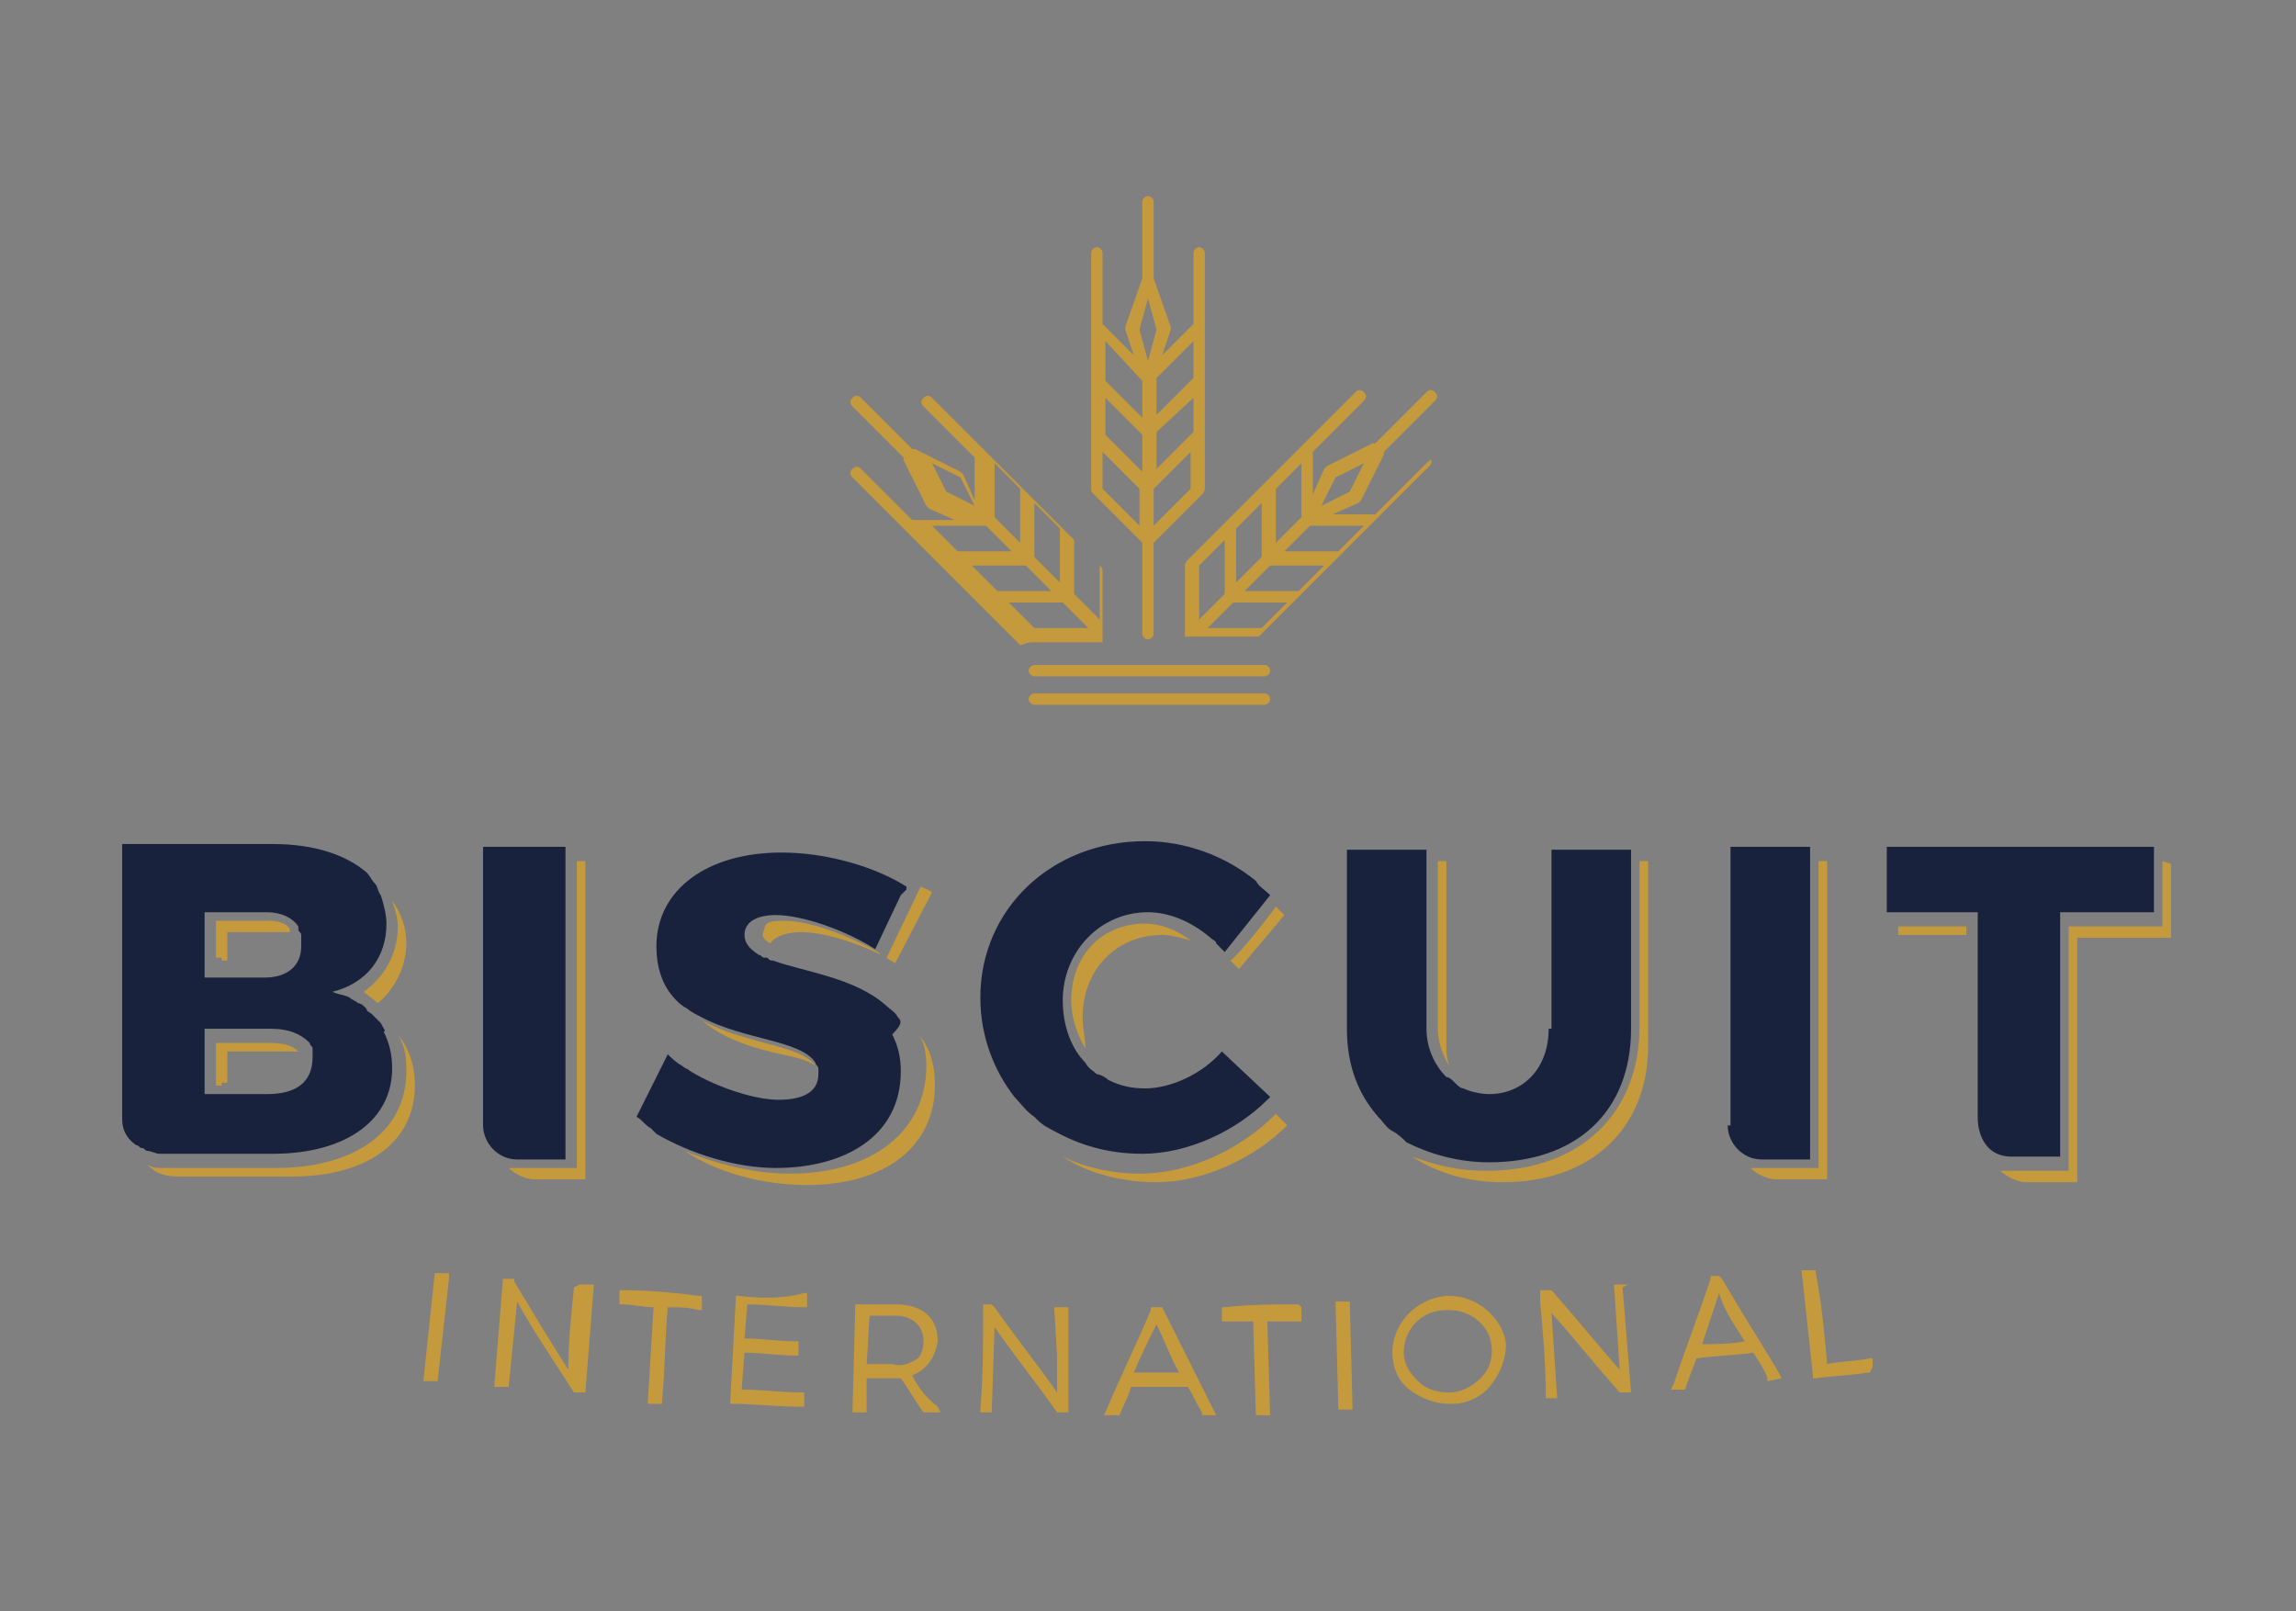 <svg xmlns="http://www.w3.org/2000/svg" xmlns:xlink="http://www.w3.org/1999/xlink" id="Capa_1" x="0px" y="0px" viewBox="0 0 80.8 56.7" style="enable-background:new 0 0 80.8 56.7;" xml:space="preserve"><rect x="0" y="0" width="80.8" height="56.7" fill="#808080" stroke="none"/><style type="text/css">	.st0{fill:#11161E;}	.st1{fill:#A3A7AA;}	.st2{fill-rule:evenodd;clip-rule:evenodd;fill:#DB1F26;}	.st3{clip-path:url(#SVGID_00000002351267663909895570000011593725925668731310_);}	.st4{fill:#C59A3D;}	.st5{fill:#19223C;}	.st6{fill:#010101;}	.st7{fill:#ED2224;}	.st8{fill:#FFFFFF;}	.st9{fill-rule:evenodd;clip-rule:evenodd;fill:#F6EB16;}	.st10{fill:#25275E;}	.st11{fill-rule:evenodd;clip-rule:evenodd;fill:#1D7ABF;}	.st12{fill-rule:evenodd;clip-rule:evenodd;fill:#FFFFFF;}	.st13{fill-rule:evenodd;clip-rule:evenodd;fill:#B11E44;}</style><g>	<g>		<polygon class="st0" points="14.8,94.6 18.4,94.6 24.6,104.8 24.7,104.7 24.5,94.6 28.4,94.6 28.4,110.8 24.9,110.8 18.7,101    18.7,101 18.8,110.8 14.8,110.8   "></polygon>		<path class="st0" d="M36.1,98.3c4.4,0,6.5,3.5,6.5,6.4c0,3-2.1,6.4-6.5,6.4c-4.4,0-6.5-3.5-6.5-6.4   C29.6,101.8,31.7,98.3,36.1,98.3 M36.1,107.8c1.6,0,2.9-1.3,2.9-3.1c0-1.8-1.3-3.1-2.9-3.1c-1.6,0-2.9,1.3-2.9,3.1   C33.2,106.5,34.5,107.8,36.1,107.8"></path>		<rect x="43.8" y="94.6" class="st0" width="3.6" height="16.1"></rect>		<path class="st0" d="M61.8,110.8h-3.6v-1.3h0c-0.6,1.2-2.1,1.7-3.5,1.7c-3.8,0-6.1-3-6.1-6.5c0-4,2.9-6.4,6.1-6.4   c2,0,3.1,1,3.5,1.7h0v-1.3h3.6V110.8z M55.1,107.8c2.3,0,3-1.9,3-3.1c0-1.5-1-3.1-3.1-3.1c-2.1,0-3,1.7-3,3.1   C52.1,105.9,52.9,107.8,55.1,107.8"></path>		<polygon class="st0" points="68.1,98.7 69.8,98.7 69.8,101.4 68.1,101.4 68.1,110.8 64.4,110.8 64.4,101.4 62.7,101.4 62.7,98.7    64.4,98.7 64.4,94.6 68.1,94.6   "></polygon>		<path class="st0" d="M76.4,98.3c4.4,0,6.5,3.5,6.5,6.4c0,3-2.1,6.4-6.5,6.4c-4.4,0-6.5-3.5-6.5-6.4C69.9,101.8,72,98.3,76.4,98.3    M76.4,107.8c1.6,0,2.9-1.3,2.9-3.1c0-1.8-1.3-3.1-2.9-3.1c-1.6,0-2.9,1.3-2.9,3.1C73.5,106.5,74.8,107.8,76.4,107.8"></path>	</g>	<path class="st1" d="M-0.3,108.5c-1-9.4,5.3-17.2,14.7-18.2c4.3-0.4,7.7-0.4,11,1.8c-2.8-3-7.6-3.9-12.2-3.4C3.8,89.7-3,98-2,107.4  c0.5,4.5,4.5,11.1,8.6,13.2C3.6,117.9,0.1,112.7-0.3,108.5z"></path>	<path class="st2" d="M30.3,114.2c1.6,5.1,1.3,7.6-0.8,9c-3.9,2.7-13-3.5-20.2-13.8c-7.3-10.4-10-21-6.1-23.7c2-1.4,4.7-0.9,8.5,1.7  c-3.3-3.8-8.4-4.7-10.8-3c-4.3,3-2.8,15.3,5.2,26.7c8,11.4,19.5,17.7,23.8,14.7C32.4,124.1,33.6,118.4,30.3,114.2z"></path></g><g>	<g>		<defs>			<rect id="SVGID_1_" x="4.3" y="6.9" width="72.1" height="42.9"></rect>		</defs>		<clipPath id="SVGID_00000140009440184984438100000007949805165071499194_">			<use xlink:href="#SVGID_1_" style="overflow:visible;"></use>		</clipPath>		<g id="logo-16-10-2023" style="clip-path:url(#SVGID_00000140009440184984438100000007949805165071499194_);">			<g id="Group">				<path id="Vector" class="st4" d="M38.4,15.3v1.9c0,0.1,0,0.1,0.1,0.2l1.7,1.7v3.2c0,0.1,0.1,0.2,0.2,0.2c0.1,0,0.2-0.1,0.2-0.2     v-3.2l1.7-1.7c0,0,0.1-0.1,0.1-0.2V8.9c0-0.1-0.1-0.2-0.2-0.2c-0.1,0-0.2,0.1-0.2,0.2v2.5l-1.1,1.1l0.3-0.9c0,0,0-0.1,0-0.1     l-0.6-1.7c0,0,0-0.1,0-0.1V7.1c0-0.1-0.1-0.2-0.2-0.2c-0.1,0-0.2,0.1-0.2,0.2v2.6c0,0,0,0.1,0,0.1l-0.6,1.7c0,0,0,0.1,0,0.1     l0.3,0.9l-1.1-1.1V8.9c0-0.1-0.1-0.2-0.2-0.2c-0.1,0-0.2,0.1-0.2,0.2v2.6v1.9V15.3L38.4,15.3z M42,15.2l-1.3,1.3v-1.3L42,14     V15.2z M40.2,16.6l-1.3-1.3V14l1.3,1.3V16.6z M38.8,17.2v-1.3l1.3,1.3v1.3L38.8,17.2z M40.6,18.5v-1.3l1.3-1.3v1.3L40.6,18.5z      M42,13.3l-1.3,1.3v-1.3L42,12V13.3z M40.4,10.5l0.3,1.1l-0.3,1.1l-0.3-1.1L40.4,10.5z M40.2,13.4v1.3l-1.3-1.3V12L40.2,13.4z"></path>				<path id="Vector_2" class="st4" d="M50.2,16.3l-1.8,1.8h-1.5l0.9-0.4c0,0,0,0,0.1-0.1l0.8-1.6c0,0,0,0,0-0.1l1.8-1.8     c0.1-0.1,0.1-0.2,0-0.3c-0.1-0.1-0.2-0.1-0.3,0l-1.8,1.8c0,0,0,0-0.1,0l-1.6,0.8c0,0,0,0-0.1,0.1l-0.4,0.9v-1.5l1.8-1.8     c0.1-0.1,0.1-0.2,0-0.3c-0.1-0.1-0.2-0.1-0.3,0l-5.9,5.9c0,0-0.1,0.1-0.1,0.2v2.5c0,0,0,0,0,0c0,0,0,0,0,0c0,0,0,0,0,0     c0,0,0,0,0,0c0,0,0,0,0,0c0,0,0,0,0,0c0,0,0,0,0,0c0,0,0,0,0,0c0,0,0,0,0,0c0,0,0,0,0,0c0,0,0,0,0,0c0,0,0,0,0,0c0,0,0,0,0,0     c0,0,0,0,0,0c0,0,0,0,0,0c0,0,0,0,0,0c0,0,0,0,0,0c0,0,0,0,0,0c0,0,0,0,0,0c0,0,0,0,0,0c0,0,0,0,0,0c0,0,0,0,0,0h2.5     c0.1,0,0.1,0,0.2-0.1l5.9-5.9c0.1-0.1,0.1-0.2,0-0.3C50.4,16.2,50.3,16.2,50.2,16.3L50.2,16.3z M47.1,19.4h-1.9l0.9-0.9H48     L47.1,19.4z M45.7,20.8h-1.9l0.9-0.9h1.9L45.7,20.8z M43.5,20.5v-1.9l0.9-0.9v1.9L43.5,20.5z M47,16.8l1-0.5l-0.5,1l-1,0.5     L47,16.8z M45.8,18.2l-0.9,0.9v-1.9l0.9-0.9V18.2z M43.1,19v1.9l-0.9,0.9v-1.9L43.1,19z M44.4,22.1h-1.9l0.9-0.9h1.9L44.4,22.1z     "></path>				<path id="Vector_3" class="st4" d="M36.3,22.6h2.5c0,0,0,0,0,0c0,0,0,0,0,0c0,0,0,0,0,0c0,0,0,0,0,0c0,0,0,0,0,0c0,0,0,0,0,0     c0,0,0,0,0,0c0,0,0,0,0,0c0,0,0,0,0,0c0,0,0,0,0,0c0,0,0,0,0,0c0,0,0,0,0,0c0,0,0,0,0,0c0,0,0,0,0,0c0,0,0,0,0,0c0,0,0,0,0,0     c0,0,0,0,0,0c0,0,0,0,0,0c0,0,0,0,0,0c0,0,0,0,0,0c0,0,0,0,0,0c0,0,0,0,0,0v-2.5c0-0.1,0-0.1-0.1-0.2l-5.9-5.9     c-0.1-0.1-0.2-0.1-0.3,0c-0.1,0.1-0.1,0.2,0,0.3l1.8,1.8v1.5l-0.4-0.9c0,0,0,0-0.1-0.1l-1.6-0.8c0,0,0,0-0.1,0l-1.8-1.8     c-0.1-0.1-0.2-0.1-0.3,0c-0.1,0.1-0.1,0.2,0,0.3l1.8,1.8c0,0,0,0,0,0.1l0.8,1.6c0,0,0,0,0.1,0.1l0.9,0.4h-1.5l-1.8-1.8     c-0.1-0.1-0.2-0.1-0.3,0c-0.1,0.1-0.1,0.2,0,0.3l5.9,5.9C36.2,22.6,36.3,22.6,36.3,22.6L36.3,22.6z M35.5,21.2h1.9l0.9,0.9h-1.9     L35.5,21.2z M36.4,19.6v-1.9l0.9,0.9v1.9L36.4,19.6z M37,20.8h-1.9l-0.9-0.9h1.9L37,20.8z M38.7,21.8l-0.9-0.9V19l0.9,0.9V21.8z      M35.9,17.2v1.9L35,18.2v-1.9L35.9,17.2z M32.8,16.3l1,0.5l0.5,1l-1-0.5L32.8,16.3z M34.7,18.5l0.9,0.9h-1.9l-0.9-0.9H34.7z"></path>				<path id="Vector_4" class="st4" d="M44.5,23.4h-8.1c-0.1,0-0.2,0.1-0.2,0.2c0,0.1,0.1,0.2,0.2,0.2h8.1c0.1,0,0.2-0.1,0.2-0.2     C44.7,23.5,44.6,23.4,44.5,23.4z"></path>				<path id="Vector_5" class="st4" d="M44.5,24.4h-8.1c-0.1,0-0.2,0.1-0.2,0.2c0,0.1,0.1,0.2,0.2,0.2h8.1c0.1,0,0.2-0.1,0.2-0.2     C44.7,24.5,44.6,24.4,44.5,24.4z"></path>			</g>			<g id="Group_2">				<path id="Vector_6" class="st4" d="M14.9,48.6l0.5,0l0.4-3.6l0-0.2l-0.5,0L14.9,48.6z"></path>				<path id="Vector_7" class="st4" d="M20.2,45.3c-0.1,1-0.2,1.9-0.2,2.9c-0.7-1.1-1.3-2.1-1.9-3.1l0-0.1l0,0c-0.1,0-0.2,0-0.3,0     l-0.1,0l-0.3,3.7l0,0.1l0.5,0l0.3-3c0.6,1.1,1.3,2.1,2,3.2l0,0l0.4,0l0.3-3.8l-0.5,0L20.2,45.3L20.2,45.3z"></path>				<path id="Vector_8" class="st4" d="M21.9,45.4l-0.1,0l0,0.5l0.1,0c0.4,0,0.7,0.1,1.1,0.1l-0.2,3.3l0,0.1l0.5,0l0-0.1     c0.1-1.1,0.1-2.2,0.2-3.3c0.4,0,0.7,0,1.1,0.1l0.1,0l0-0.5l-0.1,0C23.8,45.5,22.9,45.4,21.9,45.4L21.9,45.4z"></path>				<path id="Vector_9" class="st4" d="M26,45.6l-0.1,0l-0.2,3.7l0,0.1l0.1,0c0.7,0,1.5,0.1,2.4,0.1l0.1,0l0-0.5l-0.1,0     c-0.7,0-1.3-0.1-2.1-0.1l0.1-1.3c0.6,0,1.2,0.1,1.8,0.1l0.1,0l0-0.5l-0.1,0c-0.6,0-1.2-0.1-1.8-0.1l0.1-1.2c0.7,0,1.3,0.1,2,0.1     l0.1,0l0-0.5l-0.1,0C27.6,45.7,26.8,45.7,26,45.6L26,45.6z"></path>				<path id="Vector_10" class="st4" d="M32.1,48.4c0.5-0.2,0.8-0.6,0.9-1.2c0-0.8-0.5-1.3-1.5-1.3c-0.4,0-0.8,0-1.3,0l-0.1,0     l-0.1,3.8l0.5,0l0-1.2l0.9,0c0.1,0,0.2,0,0.3,0c0.3,0.4,0.5,0.8,0.8,1.2l0,0l0.6,0l-0.1-0.2C32.6,49.2,32.3,48.8,32.1,48.4     L32.1,48.4z M32.5,47.2c0,0.3-0.1,0.5-0.2,0.6C32,48,31.7,48.1,31.4,48c-0.3,0-0.6,0-0.9,0l0.1-1.7l0.2,0c0.3,0,0.5,0,0.8,0     C31.9,46.3,32.5,46.5,32.5,47.2z"></path>				<path id="Vector_11" class="st4" d="M37.2,47.7c0,0.4,0,0.8,0,1.3c-0.7-1-1.5-2-2.2-3l-0.1-0.1h0c-0.1,0-0.2,0-0.2,0h-0.1l0,0.1     c0,1.2,0,2.4-0.1,3.6l0,0.1h0.1c0,0,0.1,0,0.1,0l0.2,0l0.1-3c0.7,1,1.5,2,2.2,3l0,0h0c0.1,0,0.2,0,0.3,0h0.1l0-3.7V46l-0.5,0     L37.2,47.7L37.2,47.7z"></path>				<path id="Vector_12" class="st4" d="M40.9,46L40.9,46L40.8,46c-0.1,0-0.2,0-0.2,0h-0.1l0,0.1c-0.5,1.2-1.1,2.4-1.6,3.6l-0.1,0.2     H39l0.1,0c0.1,0,0.1,0,0.2,0h0.1l0-0.1c0.1-0.3,0.3-0.6,0.4-1c0.7,0,1.3,0,2,0c0.2,0.3,0.3,0.6,0.5,0.9l0,0.1l0.5,0l-0.1-0.2     C42.1,48.4,41.5,47.2,40.9,46L40.9,46z M41.5,48.3c-0.5,0-1,0-1.6,0c0.2-0.5,0.5-1.1,0.8-1.7C41,47.2,41.2,47.8,41.5,48.3     L41.5,48.3z"></path>				<path id="Vector_13" class="st4" d="M45.7,45.9c-0.8,0-1.7,0-2.6,0.1h-0.1l0,0.5H43c0.4,0,0.7,0,1.1,0l0.1,3.4l0.5,0l-0.1-3.4     c0.4,0,0.7,0,1.1,0h0.1l0-0.5L45.7,45.9L45.7,45.9z"></path>				<path id="Vector_14" class="st4" d="M47,45.8l0.1,3.8l0.5,0l-0.1-3.8L47,45.8z"></path>				<path id="Vector_15" class="st4" d="M51,45.6c0,0-0.1,0-0.1,0c-1.1,0.1-1.9,1-1.9,2c0,0.5,0.2,1,0.6,1.3     c0.4,0.3,0.9,0.5,1.4,0.5c0,0,0.1,0,0.1,0c0.6,0,1.1-0.3,1.4-0.7c0.3-0.4,0.5-0.9,0.5-1.4C52.9,46.4,52,45.6,51,45.6z      M52.1,48.5C51.8,48.8,51.4,49,51,49c-0.4,0-0.8-0.1-1.1-0.4c-0.3-0.3-0.5-0.6-0.5-1c0-0.8,0.6-1.5,1.5-1.5c0,0,0.1,0,0.1,0     c0.8,0,1.5,0.6,1.5,1.4C52.5,47.9,52.4,48.2,52.1,48.5z"></path>				<path id="Vector_16" class="st4" d="M57.3,45.2l-0.5,0l0.2,3c-0.8-0.9-1.6-1.9-2.4-2.8l0,0l-0.1,0c-0.1,0-0.2,0-0.2,0l-0.1,0     l0,0.4c0.1,1.1,0.2,2.2,0.2,3.3l0,0.1l0.2,0c0,0,0.1,0,0.1,0l0.1,0l-0.2-3c0.8,0.9,1.6,1.9,2.4,2.8l0,0l0,0c0.1,0,0.2,0,0.3,0     l0.1,0l-0.3-3.7L57.3,45.2L57.3,45.2z"></path>				<path id="Vector_17" class="st4" d="M60.6,45L60.6,45l-0.1-0.1c-0.1,0-0.1,0-0.2,0l-0.1,0l0,0.1c-0.4,1.2-0.9,2.5-1.3,3.7     l-0.1,0.2l0.2,0c0.1,0,0.2,0,0.2,0l0.1,0l0.1-0.3c0.1-0.3,0.2-0.5,0.3-0.8c0.7-0.1,1.3-0.1,2-0.2c0.2,0.3,0.4,0.6,0.5,0.9l0,0.1     l0.5-0.1l-0.1-0.2C62,47.3,61.3,46.2,60.6,45L60.6,45z M61.4,47.2c-0.5,0.1-1,0.1-1.5,0.1c0.2-0.6,0.4-1.2,0.6-1.8     C60.7,46.2,61.1,46.7,61.4,47.2L61.4,47.2z"></path>				<path id="Vector_18" class="st4" d="M65.9,48.1c0-0.1,0-0.1,0-0.2l0-0.1l-0.1,0c-0.5,0.1-1,0.1-1.5,0.2     c-0.1-1.1-0.2-2.2-0.4-3.2l0-0.1l-0.5,0l0.4,3.7l0,0.1l0.1,0c0.7-0.1,1.3-0.1,1.8-0.2l0.1,0L65.9,48.1L65.9,48.1z"></path>			</g>			<g id="Group_3">				<path id="Vector_19" class="st4" d="M38.1,35.8c0-1.7,1.2-2.9,2.8-2.9c0.3,0,0.7,0.1,1,0.2c-0.5-0.4-1.1-0.6-1.6-0.6     c-1.5,0-2.6,1.1-2.6,2.7c0,0.6,0.2,1.2,0.5,1.7C38.2,36.6,38.1,36.2,38.1,35.8L38.1,35.8z"></path>				<path id="Vector_20" class="st4" d="M57.7,30.4v5.7c0,3.1-2.1,5.1-5.4,5.1c-1,0-1.8-0.2-2.6-0.5c0.9,0.6,2,0.9,3.2,0.9     c3.1,0,5.1-1.9,5.1-4.8v-6.5h-0.3L57.7,30.4L57.7,30.4z"></path>				<path id="Vector_21" class="st4" d="M50.9,36.8v-6.5h-0.3v5.9c0,0.5,0.2,1,0.4,1.3C50.9,37.2,50.9,37,50.9,36.8z"></path>				<path id="Vector_22" class="st4" d="M27.1,33.2L27.1,33.2C27.1,33.2,27.2,33.2,27.1,33.2c0.2-0.3,0.7-0.4,1.1-0.4     c0.7,0,1.8,0.3,2.8,0.8l-0.1-0.1c-1.1-0.6-2.4-1.1-3.3-1.1c-0.3,0-0.7,0-0.7,0.3C26.8,32.9,26.8,33,27.1,33.2L27.1,33.2z"></path>				<path id="Vector_23" class="st4" d="M32.6,37.5c0,2.3-1.9,3.8-4.8,3.8c-1.2,0-2.5-0.3-3.7-0.8c1.2,0.8,2.8,1.2,4.3,1.2     c2.8,0,4.5-1.4,4.5-3.5c0-0.8-0.2-1.4-0.6-1.8C32.5,36.6,32.6,37,32.6,37.5z"></path>				<path id="Vector_24" class="st4" d="M7.8,33.8h0.2v-1h2.2c0,0,0-0.1,0-0.1c-0.1-0.2-0.4-0.3-0.7-0.3h0H7.6v1.3H7.8L7.8,33.8z"></path>				<path id="Vector_25" class="st4" d="M7.8,38.1h0.2V37h2.5c-0.2-0.2-0.5-0.3-1-0.3H9.4H7.6v1.5H7.8L7.8,38.1z"></path>				<path id="Vector_26" class="st4" d="M14.3,37.7c0,2.1-1.8,3.4-4.6,3.4h-4c-0.2,0-0.3,0-0.5-0.1c0.3,0.3,0.6,0.4,1.1,0.4h4     c2.6,0,4.3-1.2,4.3-3.2c0-0.7-0.2-1.3-0.6-1.8C14.3,36.9,14.3,37.3,14.3,37.7z"></path>				<path id="Vector_27" class="st4" d="M14.3,33.2c0-0.6-0.2-1.1-0.5-1.5c0.1,0.3,0.2,0.6,0.2,0.9c0,1-0.5,1.8-1.2,2.3l0.5,0.4     C13.9,34.8,14.3,34,14.3,33.2L14.3,33.2z"></path>				<path id="Vector_28" class="st4" d="M20.3,30.4v10.7h-2.1c-0.1,0-0.2,0-0.3,0c0.2,0.2,0.6,0.4,0.9,0.4h1.8V30.3h-0.3L20.3,30.4     L20.3,30.4z"></path>				<path id="Vector_29" class="st4" d="M64,30.4v10.7h-2.1c-0.1,0-0.2,0-0.3,0c0.2,0.2,0.6,0.4,0.9,0.4h1.8V30.3H64L64,30.4     L64,30.4z"></path>				<path id="Vector_30" class="st4" d="M76.1,30.3v2.3h-3.3v8.6h-2.1c-0.1,0-0.2,0-0.3,0c0.2,0.2,0.6,0.4,0.9,0.4h1.8v-8.6h3.3     v-2.6L76.1,30.3L76.1,30.3z"></path>				<path id="Vector_31" class="st4" d="M28.7,37.5C28.7,37.4,28.7,37.4,28.7,37.5L28.7,37.5c-0.3-0.4-1-0.6-1.8-0.8     c-0.7-0.2-1.5-0.4-2.2-0.8c0,0,0,0,0,0c0.8,0.7,1.9,1,2.8,1.2C28,37.2,28.4,37.3,28.7,37.5L28.7,37.5z"></path>				<path id="Vector_32" class="st4" d="M44.9,39.2L44.9,39.2c-1.3,1.3-3.1,2.1-4.8,2.1c-0.9,0-1.9-0.2-2.7-0.6     c0.9,0.6,2.1,0.9,3.3,0.9c1.6,0,3.4-0.8,4.6-2L44.9,39.2C45,39.1,44.9,39.2,44.9,39.2L44.9,39.2z"></path>				<path id="Vector_33" class="st4" d="M32.8,31.4c-0.1-0.1-0.2-0.1-0.4-0.2l-1.2,2.5c0.1,0.1,0.2,0.1,0.3,0.2L32.8,31.4L32.8,31.4     z"></path>				<path id="Vector_34" class="st4" d="M45.2,32.2c-0.1-0.1-0.2-0.2-0.3-0.3c-0.2,0.3-1.3,1.7-1.6,1.9c0.1,0.1,0.2,0.2,0.3,0.3     L45.2,32.2z"></path>				<path id="Vector_35" class="st4" d="M69.2,32.6h-2.4v0.3h2.4V32.6z"></path>			</g>			<g id="Group_4">				<path id="Vector_36" class="st5" d="M40.3,38.3c-0.5,0-0.9-0.1-1.3-0.3c-0.1-0.1-0.3-0.2-0.4-0.2c0,0,0,0,0,0c0,0,0,0,0,0     c-0.1-0.1-0.3-0.2-0.4-0.4c-0.5-0.5-0.8-1.3-0.8-2.2c0-1.7,1.3-3.1,3-3.1c0.7,0,1.5,0.3,2.2,0.9c0.1,0.1,0.2,0.1,0.2,0.2     c0.1,0.1,0.2,0.2,0.3,0.3l1.6-2c-0.2-0.2-0.4-0.3-0.5-0.5c-1.1-0.9-2.5-1.4-3.9-1.4c-3.3,0-5.8,2.4-5.8,5.5     c0,1.4,0.5,2.6,1.2,3.5c0.2,0.2,0.4,0.5,0.7,0.7c0,0,0,0,0,0c0,0,0.1,0.1,0.1,0.1c0.2,0.2,0.4,0.3,0.6,0.4     c0.9,0.5,1.9,0.8,3.1,0.8c1.6,0,3.3-0.8,4.4-1.9c0,0,0.1-0.1,0.1-0.1L43,37C42.3,37.8,41.2,38.3,40.3,38.3L40.3,38.3z"></path>				<path id="Vector_37" class="st5" d="M54.5,36.2c0,1.4-0.9,2.3-2.1,2.3c-0.3,0-0.7-0.1-0.9-0.2c-0.1,0-0.2-0.1-0.3-0.2     c-0.1-0.1-0.2-0.2-0.3-0.2c-0.4-0.4-0.7-1-0.7-1.7v-6.3h-2.8v6.3c0,1.3,0.4,2.3,1.1,3.1c0.2,0.2,0.3,0.4,0.5,0.5c0,0,0,0,0,0     c0,0,0,0,0,0c0.2,0.1,0.4,0.3,0.5,0.4c0.8,0.4,1.8,0.7,2.9,0.7c3.1,0,5-1.8,5-4.7v-6.3h-2.8V36.2L54.5,36.2z"></path>				<path id="Vector_38" class="st5" d="M31.6,35.8c-0.1-0.2-0.3-0.3-0.4-0.4c-1.1-1-2.9-1.2-4-1.6c-0.1,0-0.1,0-0.2-0.1     c0,0,0,0-0.1,0c-0.1,0-0.1-0.1-0.2-0.1c0,0,0,0,0,0c-0.3-0.2-0.5-0.4-0.5-0.7c0-0.5,0.5-0.7,1.1-0.7c0.9,0,2.4,0.5,3.5,1.2     l0.9-1.9l0.1-0.1l0.1-0.1l0-0.1c-1.1-0.7-2.8-1.2-4.4-1.2c-2.6,0-4.4,1.3-4.4,3.3c0,0.9,0.3,1.5,0.7,1.9     c0.1,0.1,0.2,0.2,0.4,0.3c0.1,0.1,0.3,0.2,0.5,0.3c1.5,0.8,3.5,0.8,4,1.6c0,0,0,0,0,0c0,0.1,0.1,0.1,0.1,0.2c0,0,0,0.1,0,0.1     c0,0,0,0.1,0,0.1c0,0,0,0,0,0c0,0.6-0.5,0.9-1.4,0.9c-0.8,0-2.1-0.4-3.1-1c-0.1-0.1-0.2-0.1-0.3-0.2c-0.2-0.1-0.4-0.3-0.5-0.4     l-1.1,2.2c0.2,0.1,0.3,0.3,0.5,0.4c0,0,0.1,0.1,0.1,0.1c0,0,0.1,0.1,0.1,0.1c1.2,0.7,2.8,1.2,4.2,1.2c2.4,0,4.4-1.1,4.4-3.4     c0-0.5-0.1-0.9-0.3-1.3C31.8,36,31.7,35.9,31.6,35.8L31.6,35.8z"></path>				<path id="Vector_39" class="st5" d="M13.4,36c-0.1-0.1-0.2-0.2-0.3-0.3c-0.1-0.1-0.2-0.1-0.2-0.2c0,0,0,0,0,0     c0,0-0.1-0.1-0.1-0.1c0,0-0.1-0.1-0.2-0.1c-0.1-0.1-0.2-0.1-0.3-0.2c-0.2-0.1-0.4-0.1-0.6-0.2c1.2-0.3,1.9-1.2,1.9-2.4     c0-0.3-0.1-0.7-0.2-1c-0.1-0.1-0.1-0.3-0.2-0.4c-0.1-0.1-0.2-0.3-0.3-0.4c-0.7-0.6-1.8-1-3.3-1H4.3v9.7c0,0.4,0.2,0.7,0.5,0.9     c0.1,0,0.1,0.1,0.2,0.1c0.1,0,0.1,0.1,0.2,0.1c0.1,0,0.3,0.1,0.4,0.1h4c2.6,0,4.2-1.2,4.2-3c0-0.5-0.1-0.9-0.3-1.3     C13.6,36.3,13.5,36.2,13.4,36L13.4,36z M7.2,32.1h2.2c0,0,0,0,0,0c0.5,0,0.9,0.2,1.1,0.5c0,0,0,0,0,0.1c0,0.1,0.1,0.1,0.1,0.2     c0,0,0,0.1,0,0.1c0,0,0,0.1,0,0.1c0,0,0,0.1,0,0.2c0,0.7-0.5,1.1-1.3,1.1H7.2V32.1L7.2,32.1z M9.4,38.5H7.2v-2.3h2.2     c0,0,0,0,0.1,0c0.7,0,1.1,0.2,1.4,0.5c0,0,0,0,0,0c0,0.1,0.1,0.1,0.1,0.2c0,0,0,0.1,0,0.1c0,0,0,0.1,0,0.1c0,0,0,0.1,0,0.1     C11,38.1,10.4,38.5,9.4,38.5L9.4,38.5z"></path>				<path id="Vector_40" class="st5" d="M66.4,29.8v2.3h3.2v7.3c0,0,0,1.3,1.2,1.3h1.7v-8.6h3.3v-2.3L66.4,29.8L66.4,29.8z"></path>				<path id="Vector_41" class="st5" d="M60.8,39.6c0,0.6,0.5,1.2,1.2,1.2h1.7V29.8h-2.8V39.6z"></path>				<path id="Vector_42" class="st5" d="M17,39.6c0,0.6,0.5,1.2,1.2,1.2h1.7V29.8H17V39.6z"></path>			</g>		</g>	</g></g><g>	<path id="path2288" class="st6" d="M-22.8-26.8c0,0,1.3-2.7,2.8-6c1.5-3.3,2.8-6,2.8-6c0-0.1-1.6-0.1-3.5-0.1s-3.5,0-3.5-0.1  c0-0.1,3-6.5,6.7-14.3l6.7-14.2l3.5,0l3.5,0l0.5-1.1l0.5-1.1h7.6h7.6l-0.5,1c-0.3,0.6-0.5,1.1-0.5,1.1c0,0,11.1,0.1,24.6,0.1h24.6  l0.3-0.6l0.3-0.6h3.8h3.8l-0.3,0.5c-0.2,0.3-0.3,0.6-0.3,0.6c0,0,9.1,0.1,20.2,0.1l20.2,0l-6,14.2C99.8-45.7,97-39.2,97-39.1  c-0.1,0.2-0.7,0.2-3.5,0C82.8-39.8,77.7-40,65.6-40C54-40,47.1-39.8,46-39.4c-1.7,0.5-4.9,0.7-6.1,0.4c-0.6-0.2-3.3,0-9.5,0.6  c-20.2,1.9-37.2,5.5-51,10.9C-22.8-26.8-22.8-26.7-22.8-26.8z"></path>	<path id="path2286" class="st7" d="M-20-28.9c0.5-0.2,2.2-0.8,3.9-1.4C-2.4-34.9,13.6-38,33-39.7c2.2-0.2,4.1-0.3,4.3-0.3h0.4  l-0.4-0.4c-0.5-0.6-1-1.6-1.1-2.3c-0.1-0.7,0.1-2.1,0.5-3l0.3-0.7h-0.7h-0.7l-0.3,0.8L35.2-45h-3.9c-3.4,0-3.9,0-3.8-0.2  c0-0.1,0.1-0.3,0.2-0.4c0.1-0.1-0.2,0-0.8,0.3c-1.3,0.7-2.8,1-5,1c-2.1,0-2.9-0.2-4-0.9c-0.6-0.4-0.8-0.4-1.5-0.4  c-0.8,0-0.9,0-1.1,0.4l-0.2,0.4h-4.3c-4.1,0-4.6,0-8.7,0.5c-6.8,0.8-16.1,2.1-16.4,2.4c-0.1,0.1-1.1,2.2-2.3,4.6  c-1.2,2.4-2.4,5.1-2.8,5.9c-0.8,1.6-1.4,2.9-1.3,2.9C-20.9-28.6-20.5-28.7-20-28.9z"></path>	<path id="path2284" class="st7" d="M96.9-41.6c0.3-0.8,0.5-1.4,0.5-1.5c-0.1-0.1-8-1-14.1-1.5c-2.5-0.2-2.9-0.2-3.6-0.1  c-1.3,0.3-3.5,0.4-4.7,0.2c-0.6-0.1-1.4-0.4-1.9-0.6c-1.2-0.6-1.9-0.6-2.3-0.1l-0.2,0.3l-9.6,0l-9.6,0l-0.5,0.9  c-0.5,1-1.7,2.6-2.2,3c-0.3,0.2-0.2,0.2,1.4,0.1c4-0.2,22.3-0.3,27.3-0.1c5.6,0.2,12.4,0.5,16.3,0.8c1.4,0.1,2.5,0.1,2.6,0.1  C96.3-40.1,96.6-40.8,96.9-41.6z"></path>	<path id="path2282" class="st8" d="M44.9-40.4c2-0.5,3.5-1.7,4.6-3.6c0.5-0.9,8.9-18.8,8.9-18.9c0,0-1-0.1-2.2-0.1H54l-0.3,0.7  l-0.3,0.7L53-62.2c-0.4-0.9-0.9-1.1-2.3-1.1c-2.4,0-4.3,1.1-6,3.7c-0.7,1.1-3.2,6.3-3.7,7.9c-0.8,2.5-0.6,4.2,0.6,4.7  c1.1,0.5,3.1,0.2,4.5-0.7c0.4-0.2,0.7-0.4,0.7-0.4c0.1,0-1.5,3.2-1.8,3.7c-0.2,0.3-0.5,0.6-0.8,0.7c-0.5,0.3-1.6,0.4-1.8,0.1  c-0.2-0.2-0.2-0.9,0-1.4l0.1-0.4h-2.3h-2.3l-0.2,0.5c-0.5,1.1-0.4,2.5,0.3,3.4c0.4,0.5,1.4,1.1,2.3,1.3  C41.3-40,43.6-40.1,44.9-40.4z"></path>	<path id="path2280" class="st6" d="M45.9-50.5c-0.6-0.3-0.4-0.8,1.6-5.3c0.9-2,1.3-2.6,1.8-3.2c0.6-0.6,0.8-0.7,1.2-0.7  c0.7,0,0.9,0.3,0.7,1.1c-0.2,0.8-2.5,5.8-3.2,6.9C47.4-50.6,46.6-50.2,45.9-50.5z"></path>	<path id="path2278" class="st8" d="M24.1-45.9c2.2-0.4,3.8-1.5,5.1-3.6c0.6-1,1.4-2.4,1.4-2.5c0,0-1.1-0.1-2.4-0.1h-2.4l-0.2,0.5  c-0.6,1.3-1.1,2-1.7,2.2c-1,0.5-1.7,0.3-1.7-0.6c0-0.3,0.3-1.1,0.8-2.1l0.8-1.7l3.8,0l3.8,0l0.9-1.9c1-2.3,1.3-3,1.3-4  c0-1.4-0.7-2.5-1.8-3.1c-0.7-0.4-1.2-0.4-2.5-0.4c-3.1,0-5.5,1.2-7.2,3.5c-1,1.4-4.1,8-4.5,9.5c-0.2,0.9-0.3,2.2-0.1,2.7  c0.3,0.8,1.1,1.4,2.1,1.7C20.5-45.6,23-45.7,24.1-45.9z"></path>	<path id="path2276" class="st6" d="M25.9-58.1c0.6-1.3,1.1-1.8,1.8-2.1c0.6-0.2,0.9-0.2,1.2,0.1c0.4,0.4,0.3,0.8-0.3,2.1l-0.4,1  h-1.4h-1.4L25.9-58.1z"></path>	<path id="path2274" class="st8" d="M79.2-45.9c2.2-0.4,3.7-1.5,5.1-3.6c0.7-1,1.4-2.4,1.4-2.6c0,0-1.1-0.1-2.4-0.1l-2.4,0l-0.5,1  c-0.3,0.6-0.7,1.2-1,1.4c-0.5,0.5-1.3,0.7-1.8,0.4c-0.6-0.3-0.5-1,0.4-2.9l0.8-1.6l3.8,0l3.8,0l0.9-2.1c1.2-2.7,1.4-3.7,1.1-5  c-0.2-0.7-1-1.6-1.7-1.9c-0.7-0.4-2.9-0.5-4.3-0.2c-2.5,0.4-4.7,2-6,4.4c-0.7,1.2-3.4,7.2-3.7,8.1c-0.3,1-0.4,2.4-0.1,3.1  c0.3,0.8,1.1,1.4,2.1,1.7C75.5-45.6,78-45.7,79.2-45.9z"></path>	<path id="path2272" class="st6" d="M80.8-57.9c0.9-2,2.3-3,3.1-2.2c0.4,0.4,0.3,0.7-0.3,2.1l-0.4,1h-1.4h-1.4L80.8-57.9z"></path>	<path id="path2270" class="st8" d="M95.8-46.3c1.4-1,1.4-3.1,0-3.8c-1.1-0.5-2.7,0-3.3,1.1c-0.6,1.1-0.3,2.3,0.7,2.9  C93.9-45.7,95.1-45.8,95.8-46.3z"></path>	<path id="path2268" class="st6" d="M93.6-46.6c-0.5-0.3-0.7-0.6-0.7-1.3c0-1.1,0.7-1.8,1.8-1.8c0.6,0,0.7,0.1,1.1,0.4  c0.5,0.5,0.5,1.2,0.2,1.9c-0.3,0.7-0.4,0.7-0.7,0.1L95-47.8l0.3-0.2c0.4-0.3,0.4-1,0.1-1.2c-0.1-0.1-0.6-0.1-0.9-0.1h-0.7l-0.1,0.8  c0,0.4-0.1,1-0.2,1.3c-0.1,0.4,0,0.5,0.2,0.5c0.3,0,0.4-0.2,0.4-0.8c0-0.5,0.3-0.4,0.5,0.2c0.1,0.4,0.3,0.6,0.5,0.6  c0.3,0,0.3,0.1-0.1,0.2C94.6-46.3,94.1-46.3,93.6-46.6z"></path>	<path id="path2266" class="st6" d="M94.3-48.5c0-0.2,0.1-0.3,0.4-0.3c0.3,0,0.4,0.1,0.4,0.2c0,0.1-0.2,0.3-0.4,0.3  C94.4-48.3,94.3-48.3,94.3-48.5z"></path>	<path id="path2264" class="st8" d="M1.2-48.5c0.6-1.2,1-2.2,1-2.2s-1.6-0.1-3.5-0.1l-3.5,0l1.1-2.4l1.1-2.4l3.3,0l3.3,0l1-2.2  c0.6-1.2,1-2.2,1-2.2c0,0-1.5-0.1-3.3-0.1l-3.3,0l0.9-2l0.9-2l3.5,0l3.5,0l1-2.1c0.6-1.2,1-2.2,1-2.3c0-0.1-2.5-0.1-6.2-0.1l-6.2,0  l-5,10.7c-2.8,5.9-5.1,10.9-5.2,11.2l-0.2,0.4l6.3,0l6.3,0L1.2-48.5z"></path>	<path id="path2262" class="st8" d="M9.3-52.1c1.5-3.2,2.9-6.1,3.1-6.4c0.5-0.8,1.2-1.3,1.8-1.3c0.6,0,0.9,0.3,0.7,0.9  c-0.1,0.3-1.3,3.2-2.9,6.5l-2.8,6l2.3,0c1.3,0,2.4,0,2.4-0.1c0.1-0.1,1.4-3,3.1-6.5c3.2-6.8,3.4-7.5,3.1-8.6  c-0.2-0.8-1-1.6-1.8-1.8c-1.3-0.4-3.5,0.2-4.5,1.2c-0.4,0.4-0.5,0.3-0.1-0.4c0.2-0.4,0.2-0.6,0.1-0.6c-0.1,0-1.1-0.1-2.3,0l-2.1,0  l-3.9,8.3c-2.1,4.5-3.9,8.3-3.9,8.4c0,0.1,1.1,0.1,2.4,0.1l2.4,0L9.3-52.1z"></path>	<path id="path2260" class="st8" d="M61-54.6c2.1-4.6,3.8-8.3,3.8-8.4S63.6-63,62.4-63l-2.3,0l-3.9,8.3c-2.1,4.5-3.9,8.3-3.9,8.4  c0,0.1,1.1,0.1,2.4,0.1l2.4,0L61-54.6z"></path>	<path id="path2258" class="st8" d="M70.7-48c0.5-1,0.9-1.9,0.9-1.9s-1.2-0.1-2.7-0.1l-2.7,0l4.6-4.6l4.6-4.6l0.9-1.8  c0.5-1,0.9-1.9,0.9-2c0-0.1-10.7-0.2-10.9,0c-0.1,0.1-0.5,0.9-1,1.9l-0.8,1.8l2.5,0.1l2.5,0.1l-4.6,4.4l-4.6,4.4l-0.9,2  c-0.5,1.1-0.9,2-0.9,2s2.6,0,5.7,0h5.7L70.7-48z"></path>	<path id="path2256" class="st8" d="M91.4-51.4c2.2-4.6,2.5-5.2,3.1-5.8c0.8-0.8,1.6-1.1,2.7-1.1h0.6l1.1-2.3  c0.6-1.3,1.1-2.4,1.1-2.4c0-0.2-1.8,0.1-2.5,0.4c-0.4,0.1-0.9,0.5-1.2,0.7c-0.5,0.5-0.6,0.5-0.2-0.3c0.1-0.3,0.2-0.6,0.2-0.6  c0,0-1-0.1-2.2-0.1c-2,0-2.1,0-2.3,0.3c-0.2,0.3-7.7,16.4-7.7,16.5c0,0,1.1,0,2.4,0l2.4,0L91.4-51.4z"></path>	<path id="path2254" class="st8" d="M36.7-51.6c2.2-4.8,2.5-5.2,3.1-5.8c0.8-0.8,1.4-1,2.4-1h0.8l1.1-2.4c0.6-1.3,1.1-2.4,1.1-2.5  c0-0.2-1.7,0-2.4,0.3c-0.3,0.2-0.9,0.5-1.2,0.7l-0.6,0.4l0.3-0.6c0.2-0.3,0.3-0.6,0.3-0.6s-1-0.1-2.3,0l-2.3,0L33.5-55  c-2,4.4-3.8,8.1-3.9,8.3l-0.2,0.4h2.4h2.4L36.7-51.6z"></path>	<path id="path2250" class="st8" d="M66.4-66.2c0.4-0.7,0.6-1.4,0.6-1.5c0-0.1-4.7-0.1-4.8,0c-0.1,0.1-0.4,0.7-0.7,1.4l-0.6,1.3h2.4  h2.4L66.4-66.2z"></path>	<path id="path2310" class="st9" d="M-19.2-32.2l-1.7,3.6l4.6-1.6l6.3-2l8.1-2.1l8.8-1.9l7.5-1.3l2-0.3l4-0.5l4.5-0.5l6.8-0.7l6-0.4  l-0.5-0.6l-0.5-0.7l-0.1-0.2l-3.1,0.2l-6.3,0.4l-8.9,0.7L9-38.8l-18.1,3.8L-19.2-32.2z"></path>	<path id="path3281" class="st9" d="M49.9-42.3l11.3,0.1l11.5,0l7.3,0.1l4.5,0.1l5.5,0.3l3.8,0.4l3,0.4l-0.4,1  c-0.8,0-1.8-0.1-2.7-0.1l-5.9-0.4l-3.9-0.2l-4-0.2l-4.5-0.1h-5.8L59-41l-5.1,0.2c0,0-3.1-0.1-4.5,0c-1.3,0.1-0.7-0.2-0.7-0.2  l0.3-0.3l0.2-0.2l0.2-0.2L49.9-42.3z"></path></g><g>	<path class="st10" d="M31.9,169.8c11.9,0.8,19.9-2.9,26.7-9.4C53.5,169.5,42.5,172.7,31.9,169.8"></path>	<path class="st10" d="M5.7,190c-4.2,0-7.1-7-9.8-9.3v9.3h-2.5v-12.7h1c3.5,0,6.8,7.3,9.8,9.7v-9.7h2.5V190L5.7,190L5.7,190z"></path>	<path class="st10" d="M18.5,190.2c-4.1,0-6.7-2.8-6.7-6.6c0-3.9,2.5-6.6,6.7-6.6s6.7,2.7,6.7,6.6C25.2,187.4,22.7,190.2,18.5,190.2   M18.5,179.3c-2.7,0-4.1,1.8-4.1,4.3s1.4,4.3,4.1,4.3s4.1-1.7,4.1-4.3S21.2,179.3,18.5,179.3"></path>	<polygon class="st10" points="35.5,190.1 34.3,190.1 28.1,177.2 31,177.2 34.9,186 38.8,177.2 41.7,177.2  "></polygon>	<path class="st10" d="M51.3,190.2c-4.1,0-6.7-2.8-6.7-6.6c0-3.9,2.5-6.6,6.7-6.6c4.2,0,6.7,2.7,6.7,6.6  C58,187.4,55.4,190.2,51.3,190.2 M51.3,179.3c-2.7,0-4.1,1.8-4.1,4.3s1.4,4.3,4.1,4.3s4.1-1.7,4.1-4.3S54,179.3,51.3,179.3"></path>	<polygon class="st10" points="67.8,179.5 67.8,190 65.3,190 65.3,179.5 60.8,179.5 60.8,177.3 72.4,177.3 72.4,179.5  "></polygon>	<path class="st10" d="M81.8,190.2c-3.5,0-5.3-1.2-5.3-4.6v-8.4h9.3v2.3H79v2.8h6.3v2.3H79v1.1c0,1.7,0.9,2.2,2.9,2.2  c1.8,0,2.8-0.1,3.8-0.3v2.3C84.7,190,83.8,190.2,81.8,190.2"></path>	<path class="st10" d="M96,190.2c-3.5,0-4.9-1.3-4.9-4.7v-8.3h2.5v8.3c0,1.7,0.6,2.3,2.6,2.3c1.7,0,2.8-0.2,3.9-0.3v2.2  C99,190,97.9,190.2,96,190.2"></path>	<g>		<g>			<path class="st10" d="M-9.9,201.9v-1.8h-2.5v1.8H-13v-4.1h0.6v1.8h2.5v-1.8h0.6v4.1H-9.9z"></path>			<path class="st10" d="M-4.7,202c-1.3,0-2.2-0.9-2.2-2.1c0-1.3,0.8-2.2,2.2-2.2s2.2,0.9,2.2,2.2C-2.5,201.1-3.3,202-4.7,202z     M-4.7,198.3c-1,0-1.5,0.6-1.5,1.6s0.5,1.6,1.5,1.6c1,0,1.5-0.6,1.5-1.6S-3.7,198.3-4.7,198.3z"></path>			<path class="st10" d="M1.3,198.4v3.6H0.7v-3.6h-1.5v-0.5h3.7v0.5L1.3,198.4L1.3,198.4z"></path>			<path class="st10" d="M6.8,202c-1.1,0-1.7-0.4-1.7-1.4v-2.8H8v0.5H5.7v1.2h2.2v0.5H5.7v0.5c0,0.7,0.4,0.8,1.1,0.8    c0.5,0,0.8,0,1.2-0.1v0.5C7.6,202,7.4,202,6.8,202z"></path>			<path class="st10" d="M12,202c-1.1,0-1.5-0.4-1.5-1.5v-2.7h0.6v2.7c0,0.7,0.2,0.9,1,0.9c0.5,0,0.8-0.1,1.2-0.1v0.5    C12.9,202,12.6,202,12,202z"></path>			<path class="st10" d="M16.6,202c-0.5,0-1.1-0.1-1.4-0.2v-0.5c0.4,0.1,0.8,0.2,1.4,0.2c0.9,0,1.2-0.3,1.2-0.7c0-1-2.6-0.4-2.6-1.9    c0-0.6,0.5-1.2,1.6-1.2c0.5,0,1,0.1,1.4,0.2v0.5c-0.4-0.1-0.8-0.2-1.4-0.2c-0.8,0-1,0.3-1,0.6c0,1,2.6,0.4,2.6,1.9    C18.4,201.4,18.1,202,16.6,202z"></path>			<path class="st10" d="M20,203.1c0.2-0.4,0.4-0.9,0.3-1.6H21c0.1,0.8-0.2,1.2-0.5,1.6H20z"></path>			<path class="st10" d="M27.4,202c-0.5,0-1.1-0.1-1.4-0.2v-0.5c0.4,0.1,0.8,0.2,1.4,0.2c0.9,0,1.2-0.3,1.2-0.7c0-1-2.6-0.4-2.6-1.9    c0-0.6,0.5-1.2,1.6-1.2c0.5,0,1,0.1,1.4,0.2v0.5c-0.4-0.1-0.8-0.2-1.4-0.2c-0.8,0-1,0.3-1,0.6c0,1,2.6,0.4,2.6,1.9    C29.2,201.4,28.9,202,27.4,202z"></path>			<path class="st10" d="M33.5,202c-1.3,0-1.9-0.7-1.9-1.9v-2.3h0.6v2.3c0,0.8,0.4,1.3,1.3,1.3c0.9,0,1.3-0.5,1.3-1.3v-2.3h0.6v2.3    C35.5,201.3,34.8,202,33.5,202z"></path>			<path class="st10" d="M38.2,201.9v-4.1h0.6v4.1H38.2z"></path>			<path class="st10" d="M43.2,198.4v3.6h-0.6v-3.6h-1.5v-0.5h3.7v0.5L43.2,198.4L43.2,198.4z"></path>			<path class="st10" d="M48.6,202c-1.1,0-1.7-0.4-1.7-1.4v-2.8h2.9v0.5h-2.3v1.2h2.2v0.5h-2.2v0.5c0,0.7,0.4,0.8,1.1,0.8    c0.5,0,0.8,0,1.2-0.1v0.5C49.5,202,49.3,202,48.6,202z"></path>			<path class="st10" d="M53.6,202c-0.5,0-1.1-0.1-1.4-0.2v-0.5c0.4,0.1,0.8,0.2,1.4,0.2c0.9,0,1.2-0.3,1.2-0.7c0-1-2.6-0.4-2.6-1.9    c0-0.6,0.5-1.2,1.6-1.2c0.5,0,1,0.1,1.4,0.2v0.5c-0.4-0.1-0.8-0.2-1.4-0.2c-0.8,0-1,0.3-1,0.6c0,1,2.6,0.4,2.6,1.9    C55.4,201.4,55,202,53.6,202z"></path>		</g>		<path class="st10" d="M62.1,201.6c-0.3,0.2-0.7,0.4-1.2,0.4c-0.8,0-1.5-0.5-1.5-1.3c0-0.7,0.4-1,0.8-1.2c-0.2-0.2-0.2-0.4-0.2-0.7   c0-0.5,0.3-1.1,1.3-1.1c0.3,0,0.6,0.1,0.9,0.2v0.5c-0.3-0.1-0.5-0.1-0.8-0.1c-0.6,0-0.8,0.3-0.8,0.7c0,0.3,0.2,0.6,0.6,0.9l1,1   c0.1-0.2,0.2-0.4,0.2-0.6c0-0.3-0.1-0.6-0.3-0.9h0.5c0.2,0.2,0.2,0.5,0.2,0.9s-0.1,0.7-0.3,1l0.7,0.7h-0.7L62.1,201.6z    M61.7,201.3l-1.3-1.3c0,0,0,0,0,0c-0.3,0.1-0.5,0.4-0.5,0.8c0,0.5,0.4,0.8,1,0.8C61.2,201.5,61.5,201.4,61.7,201.3z"></path>		<g>			<path class="st10" d="M70.1,201.9l-1.2-1.5H68v1.5h-0.6v-4.1h1.4c1,0,1.6,0.5,1.6,1.3c0,0.7-0.4,1.1-0.8,1.3l1.2,1.5L70.1,201.9    L70.1,201.9z M69.8,199.1c0-0.5-0.4-0.8-0.9-0.8H68v1.6h1.2C69.5,199.8,69.8,199.6,69.8,199.1z"></path>			<path class="st10" d="M74.6,202c-1.1,0-1.7-0.4-1.7-1.4v-2.8h2.9v0.5h-2.3v1.2h2.2v0.5h-2.2v0.5c0,0.7,0.4,0.8,1.1,0.8    c0.5,0,0.8,0,1.2-0.1v0.5C75.5,202,75.2,202,74.6,202z"></path>			<path class="st10" d="M79.6,202c-0.5,0-1.1-0.1-1.4-0.2v-0.5c0.4,0.1,0.8,0.2,1.4,0.2c0.9,0,1.2-0.3,1.2-0.7c0-1-2.6-0.4-2.6-1.9    c0-0.6,0.5-1.2,1.6-1.2c0.5,0,1,0.1,1.4,0.2v0.5c-0.4-0.1-0.8-0.2-1.4-0.2c-0.8,0-1,0.3-1,0.6c0,1,2.6,0.4,2.6,1.9    C81.3,201.4,81,202,79.6,202z"></path>			<path class="st10" d="M85.6,202c-1.3,0-2.2-0.9-2.2-2.1c0-1.3,0.8-2.2,2.2-2.2c1.3,0,2.2,0.9,2.2,2.2C87.8,201.1,87,202,85.6,202    z M85.6,198.3c-1,0-1.5,0.6-1.5,1.6s0.5,1.6,1.5,1.6c1,0,1.5-0.6,1.5-1.6S86.6,198.3,85.6,198.3z"></path>			<path class="st10" d="M92.9,201.9l-1.2-1.5h-0.9v1.5h-0.6v-4.1h1.4c1,0,1.6,0.5,1.6,1.3c0,0.7-0.4,1.1-0.8,1.3l1.2,1.5    L92.9,201.9L92.9,201.9z M92.7,199.1c0-0.5-0.4-0.8-0.9-0.8h-0.8v1.6h1.2C92.4,199.8,92.7,199.6,92.7,199.1z"></path>			<path class="st10" d="M97.3,198.4v3.6h-0.6v-3.6h-1.5v-0.5h3.7v0.5L97.3,198.4L97.3,198.4z"></path>			<path class="st10" d="M102.2,202c-0.5,0-1.1-0.1-1.4-0.2v-0.5c0.4,0.1,0.8,0.2,1.4,0.2c0.9,0,1.2-0.3,1.2-0.7    c0-1-2.6-0.4-2.6-1.9c0-0.6,0.5-1.2,1.6-1.2c0.5,0,1,0.1,1.4,0.2v0.5c-0.4-0.1-0.8-0.2-1.4-0.2c-0.8,0-1,0.3-1,0.6    c0,1,2.6,0.4,2.6,1.9C104,201.4,103.7,202,102.2,202z"></path>		</g>	</g></g><g>	<path class="st11" d="M93.6,356.6v-42.9H-12.5v42.9H93.6z"></path>	<path class="st12" d="M-2.1,317.8H9.4l7.1,24h0.1l4.9-24h8.7l-7.3,34.6H11.3l-7.2-23.9H4l-4.8,23.9h-8.7L-2.1,317.8L-2.1,317.8z   M33.6,317.8h9.3L40.1,331H51l2.7-13.2H63l-7.2,34.6h-9.3l3.1-14.8H38.7l-3.1,14.8h-9.3L33.6,317.8L33.6,317.8z M87.4,325.6  c-1.8-0.8-4.2-1.6-7.6-1.6c-3.7,0-6.6,0.5-6.6,3.3c0,4.9,13.4,3.1,13.4,13.6c0,9.6-8.9,12-16.9,12c-3.6,0-7.7-0.8-10.7-1.8l2.2-7  c1.8,1.2,5.5,2,8.5,2c2.9,0,7.4-0.5,7.4-4.1c0-5.5-13.4-3.5-13.4-13.2c0-8.9,7.8-11.6,15.4-11.6c4.3,0,8.3,0.4,10.6,1.5L87.4,325.6  L87.4,325.6z"></path></g><g>	<path class="st13" d="M91.1,275.2c-1.4-0.7-1.6-2.8-1.6-7.8l0-7.7l-2.7,0l0.6-1.4h2.1v-3.7l4.9-1.8l0,5.4l2.3,0l-0.6,1.6l-1.7,0  l0,13.4c0.1,1.1,0.5,1.7,1,2.2L91.1,275.2L91.1,275.2L91.1,275.2z M42.5,242.2c0.4,1,1.2,2.1,0.6,3.3c-0.3,1.2-1.4,2.2-2.7,2.4  c-1.3,0.1-2.5-0.1-3.4-0.9c-0.7-3.5,0.8-6.8,3.5-8.7L42.5,242.2L42.5,242.2z"></path>	<path class="st13" d="M47.4,252.9c-0.6,2.1-6.9,0.7-8.9-2.8c2.6,0.3,5.5-2,5.6-4.6L47.4,252.9z M50,252.6c0.3-0.1,0.9-0.4,1-1  l-6.8-14.7c-0.5-0.1-0.8-0.1-1.4,0.3L50,252.6z M53,249.5c2.9-4.4,0.5-11.5-5.7-12.5L53,249.5z M52.4,258.8  c0.9-0.8,2.5-0.8,3.5-0.3c0.4,0.2,0.9,0.5,1.1,0.9l-2,3.1c-0.3-0.2-0.4-0.3-0.8-0.5c-1-0.4-2-0.2-2.6,0.4v9c0,1.6,0.3,3,1.1,3.7  h-4.5c-0.9-0.7-1.2-1.9-1.3-2.9l0-12c0-1-0.2-1.4-0.6-1.9l4.7,0c0.4,0.3,0.4,0.7,0.6,1.1L52.4,258.8L52.4,258.8z M58.1,261.8  c0-1.1,0.2-2.5-0.5-3.5H62c0.3,0.2,0.5,0.6,0.5,0.9c0.2,0.3,0.2,0.7,0.3,1.1l0,12.8c0.2,0.8,0.5,1.5,1,2.1l-4.7,0  c-1.5-1.5-1-3.9-1.1-6.4L58.1,261.8z M65,261.9c0.5-1.3,1.9-2,3-2.7c1.6-0.6,3.4-2.1,5.3-0.9c1.5,1,2.9,2.1,3.8,3.7  c0.2,0.6,0.3,1.3,0.5,1.9c0,0.9,0.2,1.5,0.2,2.3c0.1,0.9,0.1,1.8,0,2.7c-0.1,1.5-0.8,2.9-2,4c-1.8,1.6-4.1,3.4-6.6,2.2  c-2.2-1-4.8-3.1-4.7-5.9c-0.1-2-0.2-3.7,0.1-5.7C64.8,263,64.7,262.4,65,261.9L65,261.9z M69.5,271c0.2,0.8,0.6,1.8,1.6,1.9  c0.6,0,1-0.5,1.3-0.9c1-2,0.9-4.2,0.9-6.4c-0.3-1.7,0.1-4-1.7-5c-0.6-0.2-1.1,0.2-1.5,0.6c-0.7,1.1-0.8,2.3-0.8,3.7  C69,267,69.2,268.8,69.5,271L69.5,271z M81,275.2c-1.4-0.7-1.6-2.8-1.6-7.8l0-7.7l-2.7,0l0.6-1.4h2.1v-3.7l4.9-1.8l0,5.4l2.3,0  l-0.6,1.6l-1.7,0l0,13.4c0.1,1.1,0.5,1.7,1,2.2L81,275.2L81,275.2L81,275.2z M35.8,260.3c0-1-0.2-1.4-0.6-1.9l4.7,0  c0.4,0.3,0.4,0.7,0.6,1.1l0.8-0.6c0.9-0.8,2.5-0.8,3.5-0.3c0.4,0.2,0.9,0.5,1.1,0.9l-2,3.1c-0.3-0.2-0.4-0.3-0.8-0.5  c-1-0.4-2-0.2-2.6,0.4v9c0,1.6,0.3,3,1.1,3.7h-4.5c-0.9-0.7-1.2-1.8-1.3-2.9L35.8,260.3L35.8,260.3z M0.3,265l-1.7,3.5  c-1.2,2.1-2.8,4.6-5.3,5.2c-1,0.3-1.8,0-2.8,0l-3,4.9c0.2,0.2,0.5,0.4,0.9,0.6c5.3,2,7.5-0.2,12.7-12L6,277.8h6.6l-3.1-7.1l1.8-3.7  l4.9,10.6l6.3,0l-11-24.3L6.3,256l4,9.1l-1.7,3.6l-7.3-15.8l-5.4,2.7L0.3,265L0.3,265z M20.5,269.3c0.1-1.8,1.1-3.4,2.7-4.3  c1.6-1,3.5-1.4,5.2-2.3c0.3-0.2,0.7-0.5,0.7-0.9c0-0.5-0.2-0.8-0.6-1c-2.5-0.5-4.6,1.1-6.5,2.6c0.2-1.2,0.4-2.4,1-3.5  c0.3-0.3,0.4-0.7,0.8-0.9c1.8-0.9,4-1.1,6.1-1c1.6,0.1,3.2,1.3,3.7,2.8c0.3,0.7,0.3,1.5,0.3,2.2l0,9.8c0,0.9,0.4,1.6,0.9,2.3h-4.7  c-0.6-0.5-0.8-1.1-1-1.9c-1.3,1.2-4.1,2.9-5.7,1.7C21.7,274.3,20.2,271.7,20.5,269.3L20.5,269.3z M28.9,265.9  c0-0.7-0.5-0.8-0.9-0.8c-1.1,0.2-2.1,1.1-2.6,2.1c-0.5,0.9-0.6,1.6-0.6,2.3c0,0.8-0.1,1.4,0.3,2c0.2,0.4,0.6,0.6,1,0.7  c0.7,0.1,1.4-0.1,2-0.4c1.3-0.7,1.1-2.2,1.1-3.6L28.9,265.9L28.9,265.9z M98.9,273c0.2,0.2,0.4,0.5,0.4,0.9c0,0.3-0.1,0.6-0.4,0.9  c-0.2,0.2-0.5,0.4-0.9,0.4c-0.3,0-0.6-0.1-0.9-0.4c-0.2-0.2-0.4-0.5-0.4-0.9c0-0.3,0.1-0.6,0.4-0.9c0.2-0.2,0.5-0.4,0.9-0.4  C98.4,272.6,98.7,272.7,98.9,273L98.9,273z M99.1,272.8c-0.3-0.3-0.6-0.4-1-0.4c-0.4,0-0.7,0.1-1,0.4c-0.3,0.3-0.5,0.6-0.5,1.1  c0,0.4,0.1,0.8,0.4,1c0.3,0.3,0.6,0.4,1,0.4c0.4,0,0.7-0.1,1-0.4c0.3-0.3,0.4-0.7,0.4-1.1C99.5,273.4,99.4,273.1,99.1,272.8z   M98.2,273.7c-0.1,0-0.2,0.1-0.2,0.1h-0.2v-0.5h0.1c0.1,0,0.2,0,0.2,0c0.1,0,0.1,0.1,0.1,0.2C98.3,273.6,98.3,273.7,98.2,273.7  L98.2,273.7z M97.8,274.1L97.8,274.1l0.2,0c0,0,0.1,0,0.1,0c0.1,0,0.1,0.1,0.1,0.1c0,0,0,0.1,0,0.2c0,0.1,0,0.2,0,0.2h0.4l0,0  c0,0,0-0.1,0-0.1v-0.1c0-0.2,0-0.3-0.1-0.4c-0.1,0-0.1-0.1-0.2-0.1c0.1,0,0.2,0,0.3-0.1c0.1-0.1,0.1-0.2,0.1-0.3  c0-0.2-0.1-0.3-0.2-0.4c-0.1-0.1-0.2-0.1-0.3-0.1c-0.1,0-0.2,0-0.3,0c-0.2,0-0.4,0-0.5,0v1.6h0.4V274.1z"></path></g></svg>